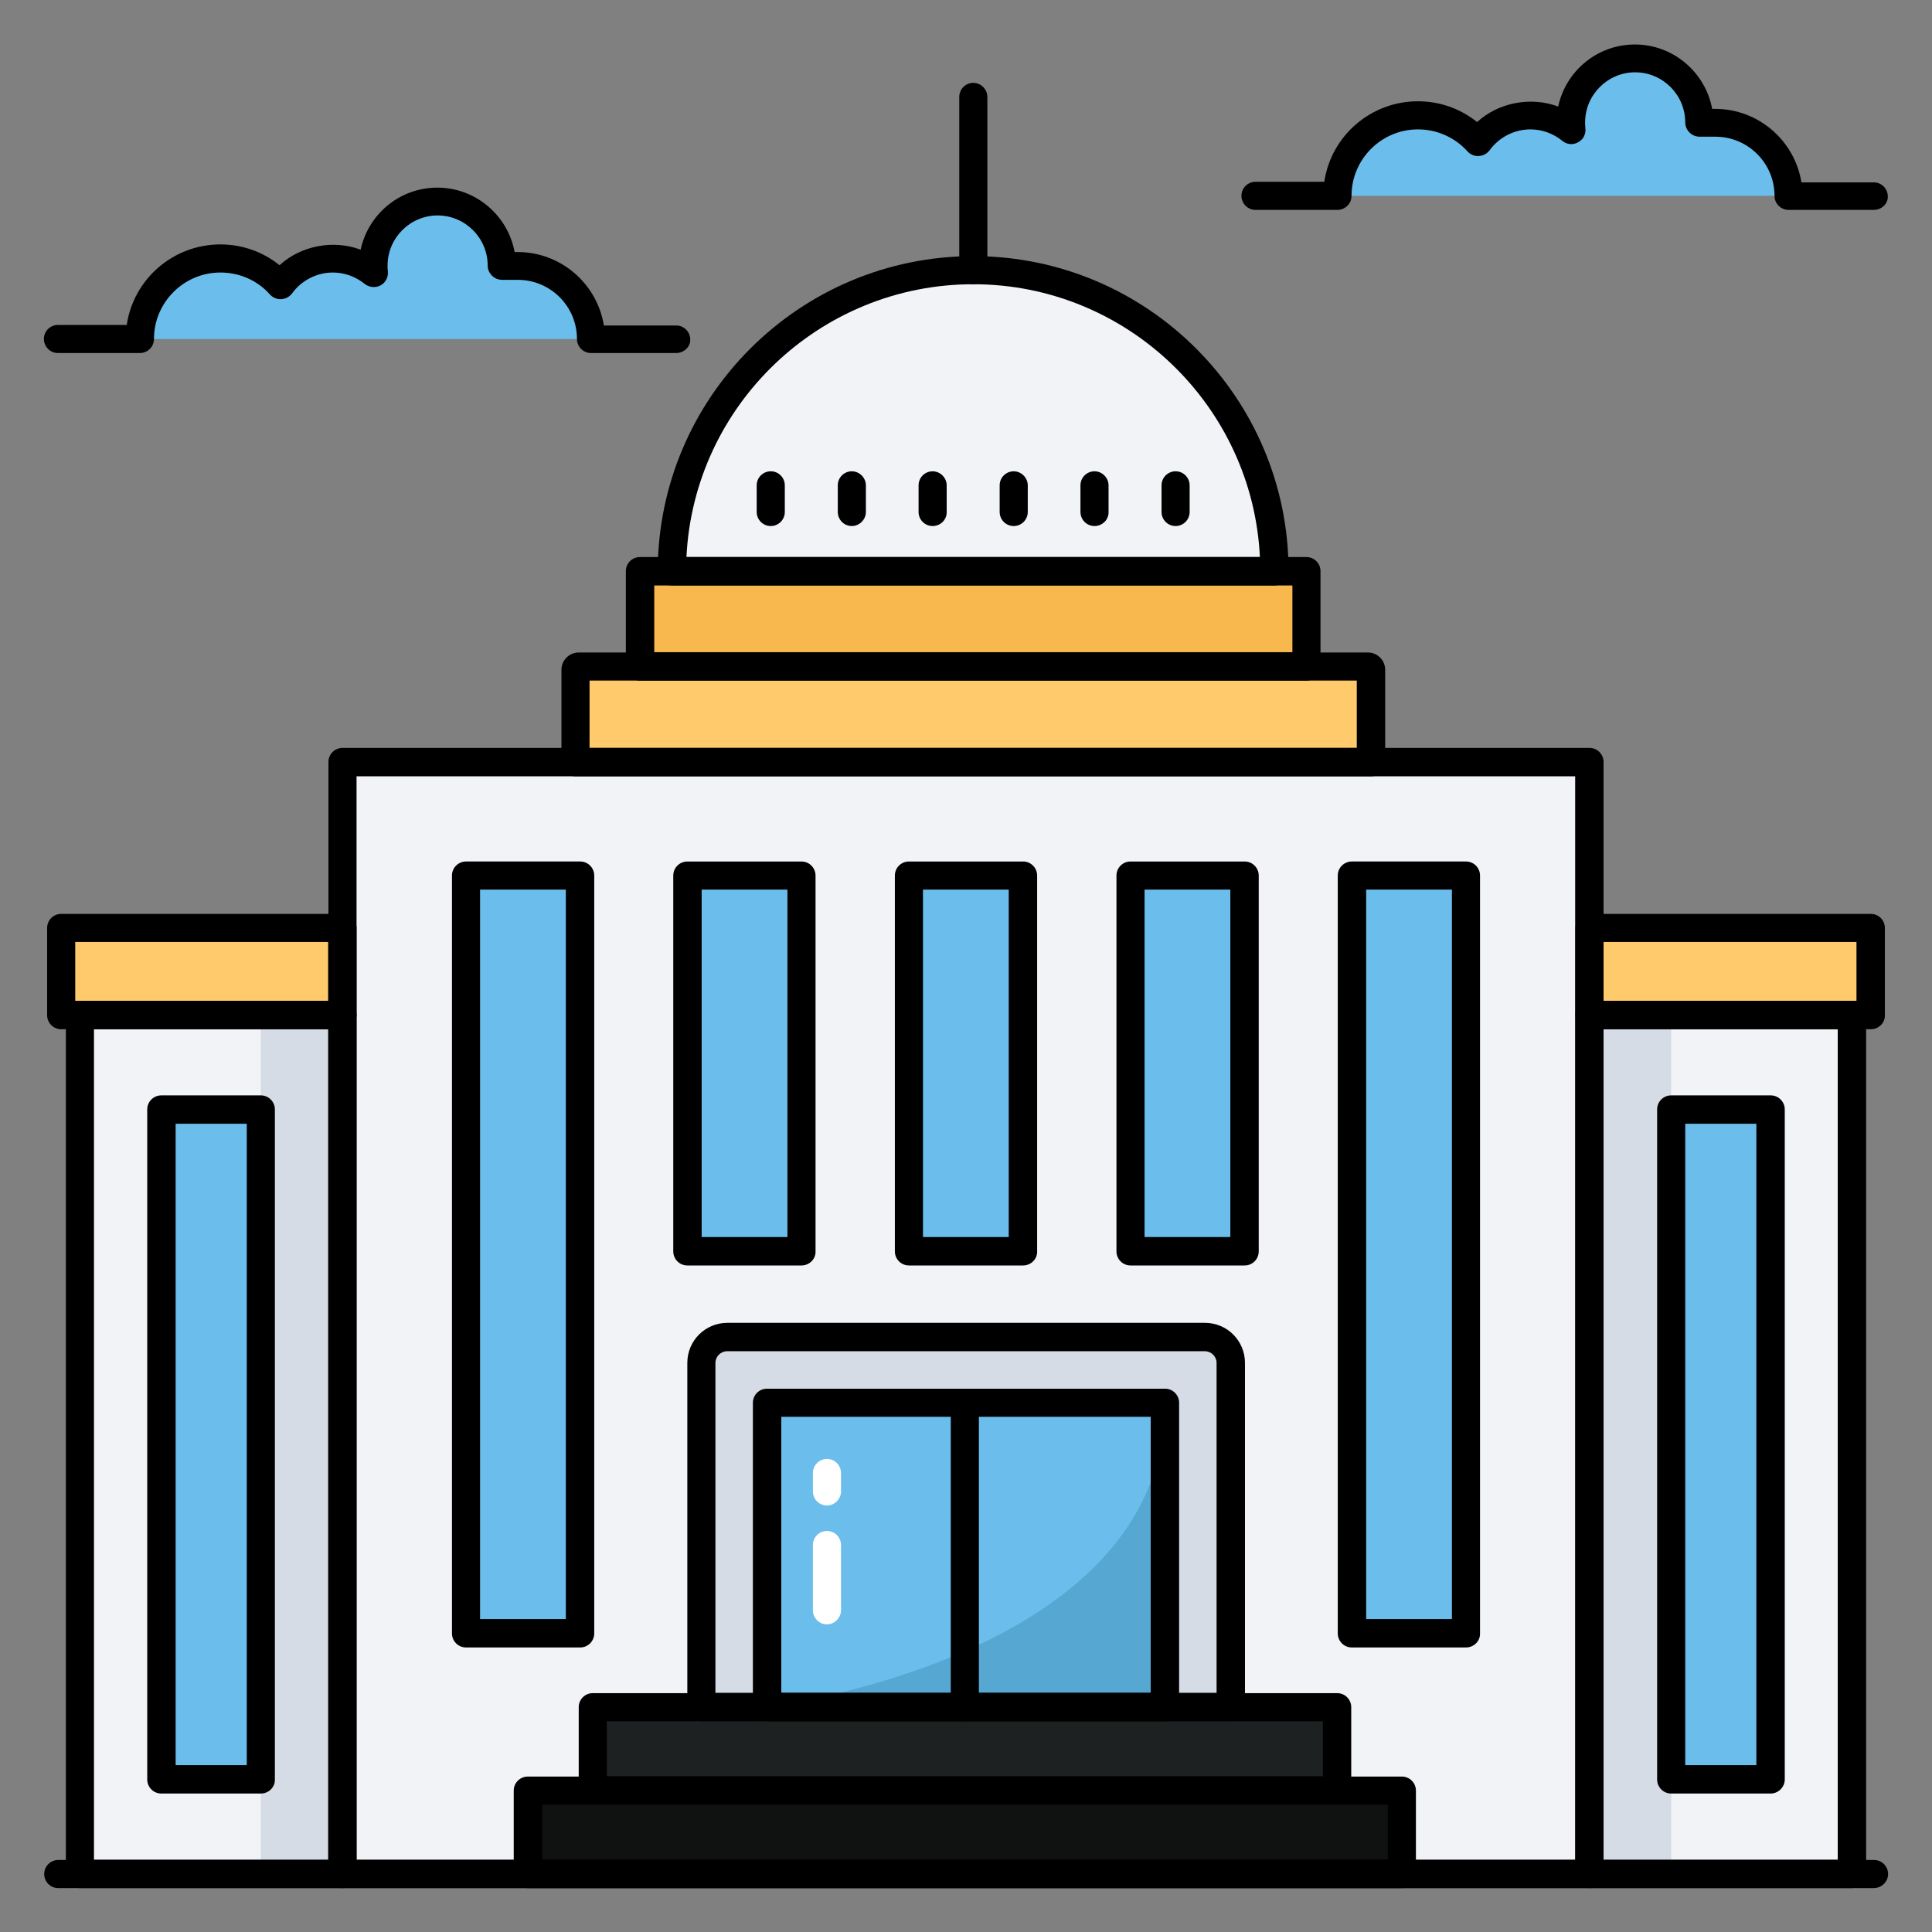 <svg id="Layer_1" enable-background="new 0 0 66 66" viewBox="0 0 66 66" xmlns="http://www.w3.org/2000/svg"><rect x="0" y="0" width="66" height="66" fill="#808080" stroke="none"/><g><g><g><g><g><g><path d="m11.7 26.03h42.6v37.98h-42.6z" fill="#f1f3f6"/></g><g><path d="m46.84 22.88v3.16h-27.18v-3.16c0-.06.05-.11.11-.11h26.96c.06 0 .11.05.11.11z" fill="#ffca6b"/></g><g><path d="m21.86 19.51h22.77v3.26h-22.77z" fill="#f9b84e"/></g><g><path d="m15.92 29.91h3.9v25.89h-3.9z" fill="#6bbeeb"/></g><g><path d="m46.18 29.91h3.9v25.89h-3.9z" fill="#6bbeeb"/></g><g><path d="m38.62 29.91h3.9v12.84h-3.9z" fill="#6bbeeb"/></g><g><path d="m31.05 29.91h3.9v12.84h-3.9z" fill="#6bbeeb"/></g><g><path d="m23.48 29.91h3.9v12.84h-3.9z" fill="#6bbeeb"/></g><g><path d="m18.03 61.17h29.86v2.85h-29.86z" fill="#101111"/></g><g><path d="m20.25 58.32h25.43v2.85h-25.43z" fill="#1d2121"/></g></g><g><path d="m42.04 46.56v11.76h-18.08v-11.76c0-.49.4-.89.89-.89h16.31c.49 0 .88.4.88.89z" fill="#d5dce5"/></g></g><g><path d="m26.2 47.92h13.59v10.4h-13.59z" fill="#6bbeeb"/></g><g><path d="m26.2 47.92h13.59v10.39h-13.59z" fill="#6bbeeb"/></g><g><path d="m39.8 47.92v10.39h-13.6s13.6-1.66 13.6-10.39z" fill="#56a7d2"/></g><g><g><path d="m54.3 34.67h8.97v29.34h-8.97z" fill="#f1f3f6"/></g><g><path d="m54.3 34.67h2.79v29.34h-2.79z" fill="#d5dce5"/></g><g><path d="m54.3 31.69h9.61v2.98h-9.61z" fill="#ffca6b"/></g><g><path d="m57.09 37.9h3.4v22.89h-3.4z" fill="#6bbeeb"/></g></g><g><g><path d="m2.73 34.67h8.97v29.34h-8.97z" fill="#f1f3f6"/></g><g><path d="m8.91 34.67h2.79v29.34h-2.79z" fill="#d5dce5"/></g><g><path d="m2.09 31.69h9.61v2.98h-9.61z" fill="#ffca6b"/></g><g><path d="m5.51 37.9h3.4v22.89h-3.4z" fill="#6bbeeb"/></g></g><g><path d="m22.95 19.51c0-5.68 4.61-10.29 10.29-10.29s10.29 4.6 10.29 10.29z" fill="#f1f3f6"/></g><g><g><g><path d="m54.3 64.5h-42.6c-.27 0-.48-.22-.48-.48v-37.99c0-.27.22-.48.48-.48h42.6c.27 0 .48.22.48.48v37.98c0 .27-.21.49-.48.49zm-42.12-.97h41.63v-37.01h-41.63z"/></g><g><path d="m46.84 26.52h-27.18c-.27 0-.48-.22-.48-.48v-3.16c0-.33.27-.59.59-.59h26.96c.33 0 .59.27.59.59v3.16c0 .26-.22.48-.48.48zm-26.7-.97h26.21v-2.3h-26.21z"/></g><g><path d="m44.63 23.25h-22.77c-.27 0-.48-.22-.48-.48v-3.26c0-.27.22-.48.48-.48h22.77c.27 0 .48.22.48.48v3.26c0 .27-.21.48-.48.48zm-22.28-.97h21.8v-2.28h-21.8z"/></g><g><path d="m19.82 56.28h-3.9c-.27 0-.48-.22-.48-.48v-25.89c0-.27.22-.48.48-.48h3.9c.27 0 .48.22.48.48v25.89c0 .26-.21.48-.48.48zm-3.42-.97h2.93v-24.92h-2.93z"/></g><g><path d="m50.08 56.28h-3.9c-.27 0-.48-.22-.48-.48v-25.89c0-.27.22-.48.48-.48h3.9c.27 0 .48.22.48.48v25.89c.01.26-.21.48-.48.48zm-3.41-.97h2.93v-24.92h-2.93z"/></g><g><path d="m42.52 43.23h-3.9c-.27 0-.48-.22-.48-.48v-12.84c0-.27.22-.48.48-.48h3.9c.27 0 .48.22.48.48v12.84c0 .26-.21.48-.48.48zm-3.42-.97h2.93v-11.87h-2.93z"/></g><g><path d="m34.95 43.23h-3.9c-.27 0-.48-.22-.48-.48v-12.84c0-.27.22-.48.48-.48h3.9c.27 0 .48.22.48.48v12.84c.01.26-.21.48-.48.48zm-3.42-.97h2.93v-11.87h-2.93z"/></g><g><path d="m27.38 43.23h-3.9c-.27 0-.48-.22-.48-.48v-12.84c0-.27.22-.48.48-.48h3.9c.27 0 .48.22.48.48v12.84c.01.26-.21.48-.48.48zm-3.41-.97h2.93v-11.87h-2.93z"/></g><g><path d="m47.89 64.5h-29.86c-.27 0-.48-.22-.48-.48v-2.85c0-.27.22-.48.48-.48h29.86c.27 0 .48.22.48.48v2.85c.01.26-.21.48-.48.48zm-29.37-.97h28.89v-1.88h-28.89z"/></g><g><path d="m45.68 61.65h-25.43c-.27 0-.48-.22-.48-.48v-2.85c0-.27.22-.48.48-.48h25.43c.27 0 .48.22.48.48v2.85c0 .26-.21.48-.48.48zm-24.95-.97h24.46v-1.88h-24.46z"/></g></g><g><path d="m42.04 58.8h-18.08c-.27 0-.48-.22-.48-.48v-11.76c0-.76.61-1.37 1.37-1.37h16.31c.76 0 1.37.61 1.37 1.37v11.76c0 .26-.22.48-.49.48zm-17.6-.97h17.12v-11.27c0-.22-.18-.4-.4-.4h-16.32c-.22 0-.4.18-.4.4z"/></g></g><g><path d="m39.8 58.8h-13.6c-.27 0-.48-.22-.48-.48v-10.4c0-.27.22-.48.48-.48h13.6c.27 0 .48.22.48.48v10.39c0 .27-.22.49-.48.49zm-13.11-.97h12.62v-9.43h-12.62z"/></g><g><path d="m32.96 58.8c-.27 0-.48-.22-.48-.48v-10.4c0-.27.22-.48.48-.48.27 0 .48.22.48.48v10.39c.01.27-.21.49-.48.49z"/></g><g><g><path d="m63.27 64.5h-8.97c-.27 0-.48-.22-.48-.48v-29.35c0-.27.22-.48.48-.48h8.97c.27 0 .48.22.48.48v29.34c.01.27-.21.49-.48.49zm-8.49-.97h8v-28.37h-8z"/></g><g><path d="m63.91 35.16h-9.61c-.27 0-.48-.22-.48-.48v-2.98c0-.27.22-.48.48-.48h9.61c.27 0 .48.22.48.48v2.98c.01.26-.21.48-.48.48zm-9.13-.97h8.64v-2.01h-8.64z"/></g><g><path d="m60.49 61.27h-3.4c-.27 0-.48-.22-.48-.48v-22.89c0-.27.22-.48.48-.48h3.4c.27 0 .48.22.48.48v22.89c0 .26-.22.48-.48.48zm-2.92-.97h2.43v-21.91h-2.43z"/></g></g><g><g><path d="m11.7 64.5h-8.97c-.27 0-.48-.22-.48-.48v-29.35c0-.27.22-.48.48-.48h8.97c.27 0 .48.22.48.48v29.34c0 .27-.21.49-.48.49zm-8.49-.97h8v-28.37h-8z"/></g><g><path d="m11.7 35.16h-9.61c-.27 0-.48-.22-.48-.48v-2.98c0-.27.22-.48.48-.48h9.61c.27 0 .48.22.48.48v2.98c0 .26-.21.48-.48.48zm-9.13-.97h8.64v-2.01h-8.64z"/></g><g><path d="m8.91 61.27h-3.4c-.27 0-.48-.22-.48-.48v-22.89c0-.27.22-.48.48-.48h3.4c.27 0 .48.22.48.48v22.89c.01.26-.21.48-.48.48zm-2.91-.97h2.43v-21.91h-2.43z"/></g></g><g><path d="m43.54 20h-20.59c-.27 0-.48-.22-.48-.48 0-5.94 4.84-10.77 10.78-10.77s10.77 4.83 10.77 10.77c0 .26-.22.48-.48.48zm-20.09-.97h19.59c-.25-5.18-4.55-9.32-9.79-9.32-5.25 0-9.55 4.14-9.8 9.32z"/></g><g><path d="m33.25 9.71c-.27 0-.48-.22-.48-.48v-5.92c0-.27.22-.48.48-.48s.48.22.48.48v5.92c0 .26-.22.48-.48.48z"/></g><g><g><path d="m26.33 17.97c-.27 0-.48-.22-.48-.48v-.91c0-.27.22-.48.48-.48.27 0 .48.22.48.48v.91c0 .26-.21.48-.48.48z"/></g><g><path d="m29.1 17.97c-.27 0-.48-.22-.48-.48v-.91c0-.27.22-.48.48-.48s.48.22.48.48v.91c0 .26-.22.48-.48.48z"/></g><g><path d="m31.86 17.97c-.27 0-.48-.22-.48-.48v-.91c0-.27.22-.48.48-.48s.48.22.48.48v.91c.01.26-.21.48-.48.48z"/></g><g><path d="m34.63 17.97c-.27 0-.48-.22-.48-.48v-.91c0-.27.22-.48.48-.48s.48.22.48.48v.91c0 .26-.21.48-.48.48z"/></g><g><path d="m37.39 17.97c-.27 0-.48-.22-.48-.48v-.91c0-.27.22-.48.48-.48s.48.22.48.48v.91c.01.26-.21.48-.48.48z"/></g><g><path d="m40.16 17.97c-.27 0-.48-.22-.48-.48v-.91c0-.27.22-.48.48-.48.27 0 .48.22.48.48v.91c0 .26-.21.48-.48.48z"/></g></g></g><g><path d="m64.01 64.5h-62.02c-.27 0-.48-.22-.48-.48 0-.27.22-.48.48-.48h62.03c.27 0 .48.22.48.48s-.22.48-.49.48z"/></g><g><g><path d="m61.1 6.69h-15.41c0-1.52 1.23-2.76 2.75-2.76.82 0 1.55.35 2.05.92.4-.56 1.05-.92 1.78-.92.53 0 1.02.19 1.39.5-.01-.08-.01-.17-.01-.25 0-1.21.98-2.2 2.19-2.2s2.2.98 2.2 2.2h.54c1.4 0 2.52 1.13 2.52 2.51z" fill="#6bbeeb"/></g><g><path d="m64.01 7.17h-2.91c-.27 0-.48-.22-.48-.48 0-1.12-.91-2.02-2.02-2.02h-.54c-.17 0-.33-.09-.42-.24-.05-.08-.07-.16-.07-.25 0-.94-.77-1.71-1.71-1.71s-1.71.77-1.71 1.71c0 .07 0 .13.01.2.02.2-.07.39-.25.48-.17.1-.39.08-.54-.05-.31-.25-.69-.39-1.09-.39-.55 0-1.07.27-1.39.71-.09.12-.22.19-.37.2s-.29-.05-.39-.16c-.43-.48-1.05-.75-1.69-.75-1.25 0-2.27 1.02-2.27 2.27 0 .27-.22.48-.48.48h-2.8c-.27 0-.48-.22-.48-.48 0-.27.22-.48.48-.48h2.35c.23-1.56 1.58-2.75 3.2-2.75.74 0 1.45.25 2.02.71.73-.67 1.84-.88 2.77-.53.26-1.21 1.33-2.12 2.62-2.12 1.31 0 2.41.95 2.64 2.2h.1c1.49 0 2.72 1.09 2.95 2.51h2.47c.27 0 .48.22.48.48.01.25-.21.46-.48.46z"/></g></g><g><g><path d="m20.19 11.58h-15.41c0-1.52 1.23-2.76 2.75-2.76.82 0 1.55.35 2.05.92.4-.56 1.05-.92 1.78-.92.53 0 1.02.19 1.39.5-.01-.08-.01-.17-.01-.25 0-1.21.98-2.2 2.19-2.2s2.2.98 2.2 2.2h.54c1.4 0 2.52 1.12 2.52 2.51z" fill="#6bbeeb"/></g><g><path d="m23.1 12.06h-2.91c-.27 0-.48-.22-.48-.48 0-1.12-.91-2.02-2.02-2.02h-.54c-.17 0-.33-.09-.42-.24-.05-.08-.07-.16-.07-.25 0-.94-.77-1.71-1.71-1.71s-1.71.77-1.71 1.71c0 .07 0 .13.01.2.02.2-.08.39-.25.48s-.39.07-.54-.05c-.31-.25-.69-.39-1.09-.39-.55 0-1.07.27-1.39.71-.09.12-.22.19-.37.2-.14.01-.29-.05-.39-.16-.42-.48-1.04-.75-1.69-.75-1.25 0-2.27 1.02-2.27 2.27 0 .27-.22.48-.48.48h-2.8c-.27 0-.48-.22-.48-.48 0-.27.22-.48.48-.48h2.35c.23-1.56 1.58-2.75 3.2-2.75.74 0 1.45.25 2.02.71.73-.67 1.84-.88 2.77-.53.26-1.21 1.33-2.12 2.62-2.12 1.31 0 2.41.95 2.64 2.2h.1c1.49 0 2.72 1.09 2.95 2.51h2.47c.27 0 .48.22.48.48.01.24-.21.46-.48.46z"/></g></g></g><g><path d="m28.25 55.49c-.27 0-.48-.22-.48-.48v-2.23c0-.27.22-.48.48-.48.27 0 .48.22.48.48v2.22c0 .27-.22.49-.48.49z" fill="#fff"/></g><g><path d="m28.25 51.43c-.27 0-.48-.22-.48-.48v-.63c0-.27.22-.48.48-.48.27 0 .48.22.48.48v.63c0 .26-.22.48-.48.48z" fill="#fff"/></g></g></svg>
